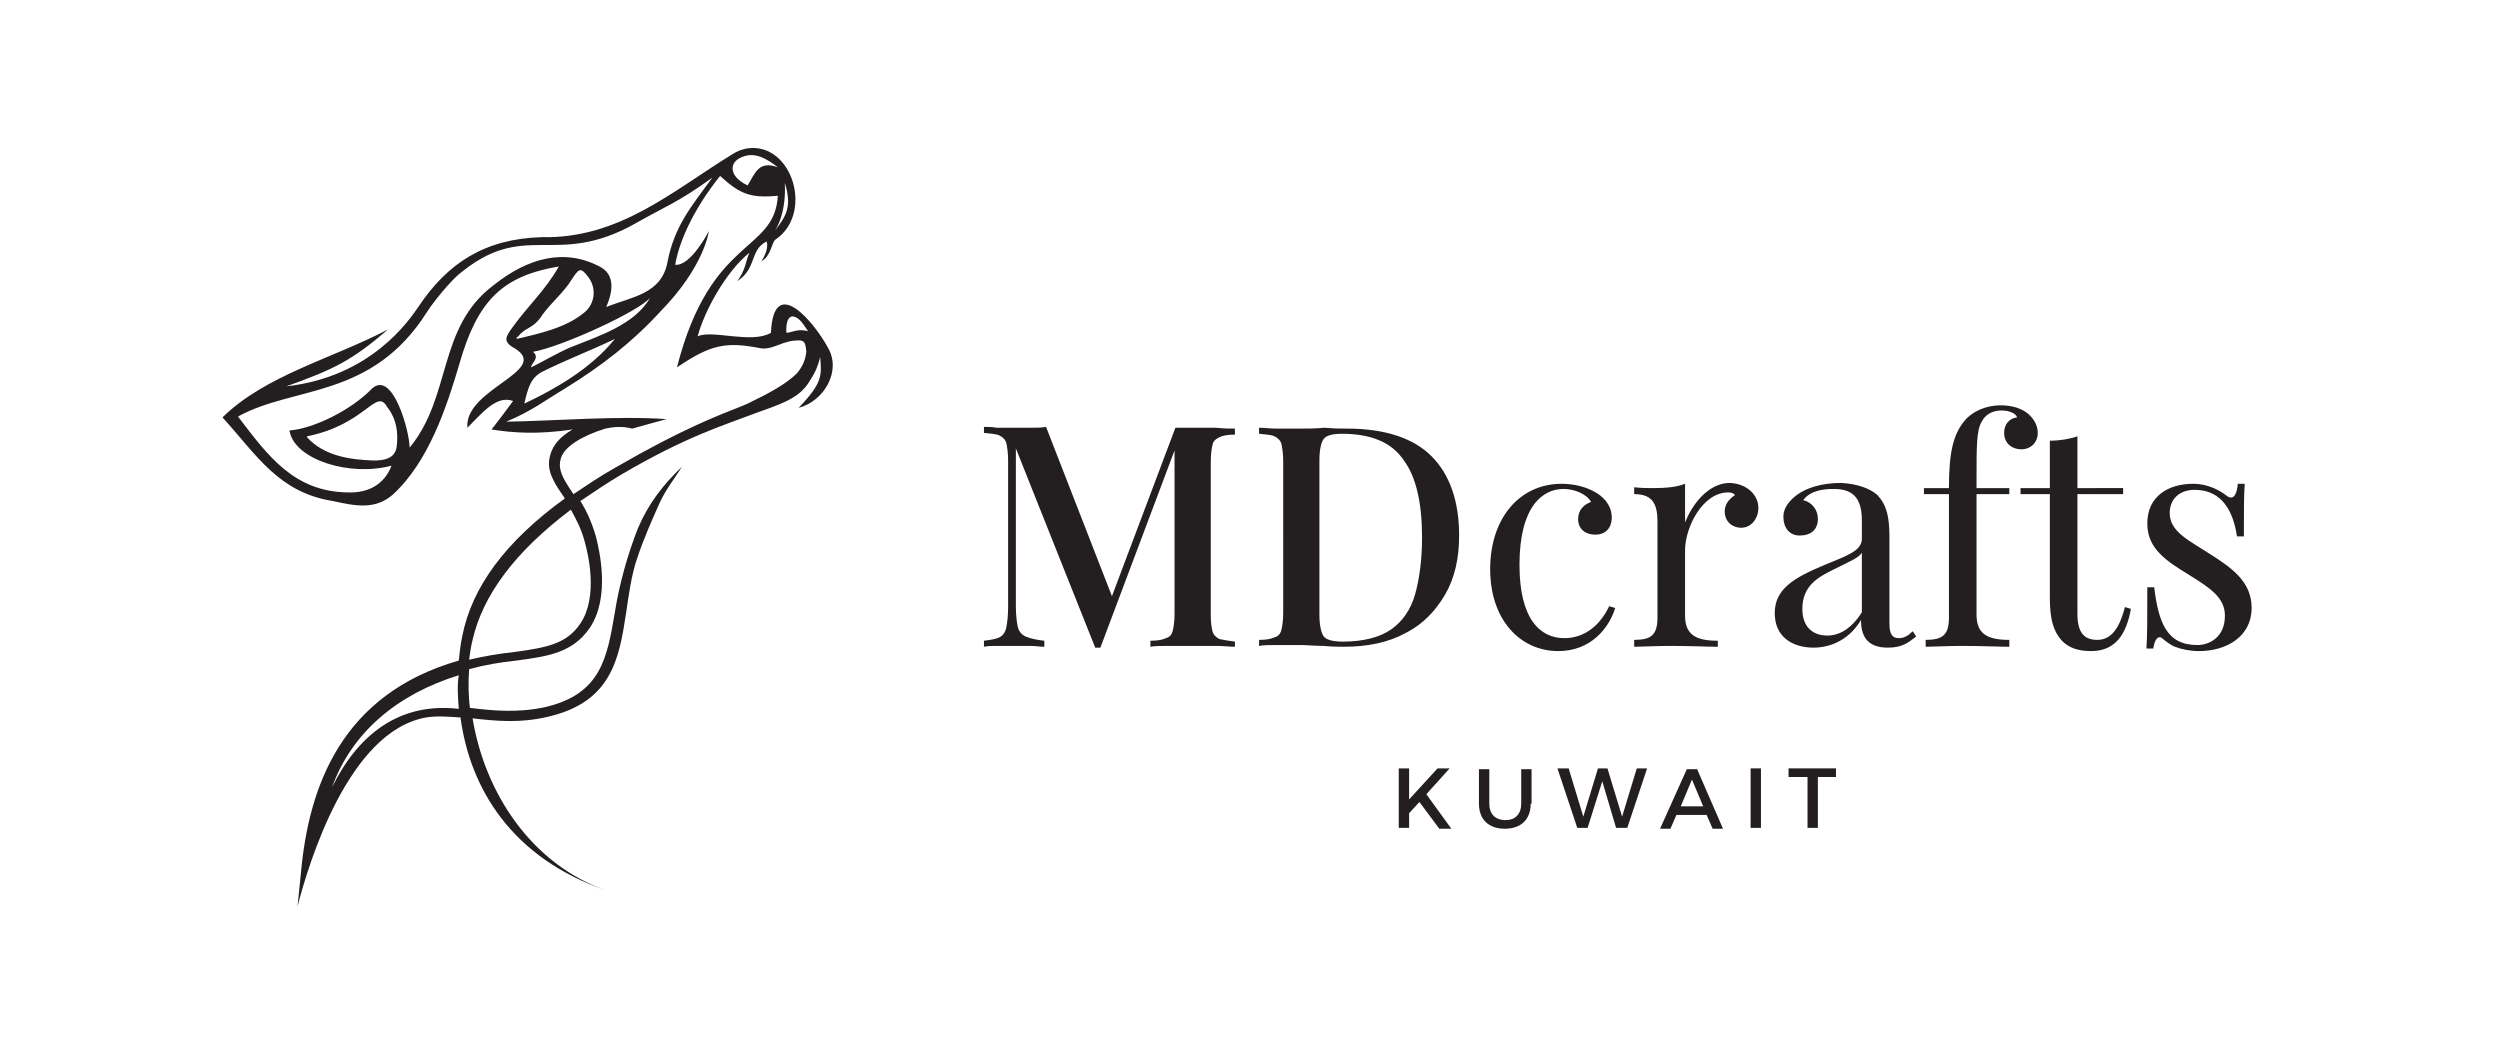 <?xml version="1.0" encoding="utf-8"?>
<!-- Generator: Adobe Illustrator 25.2.3, SVG Export Plug-In . SVG Version: 6.00 Build 0)  -->
<svg version="1.1" id="Layer_1" xmlns="http://www.w3.org/2000/svg" xmlns:xlink="http://www.w3.org/1999/xlink" x="0px" y="0px"
	 viewBox="0 0 289.9 122.5" style="enable-background:new 0 0 289.9 122.5;" xml:space="preserve">
<style type="text/css">
	.st0{fill:#FFFFFF;}
	.st1{fill:#231F20;}
</style>
<g>
	<path class="st1" d="M143.2,49.7v0.7c-0.8,0-1.4,0.1-1.8,0.3c-0.4,0.2-0.7,0.4-0.8,0.9c-0.1,0.4-0.2,1.1-0.2,2v17.7
		c0,0.9,0.1,1.5,0.2,1.9c0.1,0.4,0.4,0.7,0.8,0.9c0.4,0.1,1,0.2,1.8,0.3V75c-0.6,0-1.3-0.1-2.2-0.1c-0.9,0-1.8,0-2.7,0
		c-1,0-1.9,0-2.8,0c-0.9,0-1.6,0-2.1,0.1v-0.7c0.8,0,1.4-0.1,1.8-0.3c0.4-0.1,0.7-0.4,0.8-0.9c0.1-0.4,0.2-1.1,0.2-1.9V51.6l0.2,0.1
		l-8.8,23.4h-0.6L117.8,52v18.3c0,1,0.1,1.8,0.2,2.3c0.1,0.6,0.5,1,0.9,1.2c0.5,0.2,1.2,0.4,2.2,0.5V75c-0.5,0-1-0.1-1.7-0.1
		c-0.7,0-1.4,0-2,0c-0.6,0-1.2,0-1.8,0c-0.6,0-1.1,0-1.5,0.1v-0.7c0.8-0.1,1.4-0.2,1.8-0.4c0.4-0.2,0.7-0.6,0.8-1.2
		c0.1-0.5,0.2-1.3,0.2-2.3v-17c0-0.9-0.1-1.5-0.2-2c-0.1-0.4-0.4-0.7-0.8-0.9c-0.4-0.2-1-0.2-1.8-0.3v-0.7c0.4,0,0.9,0,1.5,0.1
		c0.6,0,1.2,0,1.8,0c0.7,0,1.4,0,2.1,0c0.7,0,1.3,0,1.8-0.1l7.9,20.3l-0.7,0.5l7.8-20.7c0.3,0,0.6,0,1,0c0.3,0,0.7,0,1,0
		c0.9,0,1.8,0,2.7,0C141.9,49.7,142.6,49.7,143.2,49.7z"/>
	<path class="st1" d="M156.2,49.7c4.4,0,7.7,1.1,9.8,3.2c2.1,2.1,3.2,5.2,3.2,9.2c0,2.6-0.5,4.9-1.6,6.8c-1.1,1.9-2.6,3.5-4.6,4.5
		c-2,1.1-4.4,1.6-7.2,1.6c-0.5,0-1.3,0-2.3-0.1c-1,0-2-0.1-2.7-0.1c-0.9,0-1.8,0-2.7,0c-0.9,0-1.6,0-2.1,0.1v-0.7
		c0.8,0,1.4-0.1,1.8-0.3c0.4-0.1,0.7-0.4,0.8-0.9c0.1-0.4,0.2-1.1,0.2-1.9V53.5c0-0.9-0.1-1.5-0.2-2c-0.1-0.4-0.4-0.7-0.8-0.9
		c-0.4-0.2-1-0.2-1.8-0.3v-0.7c0.5,0,1.3,0.1,2.1,0.1c0.9,0,1.7,0,2.6,0c0.9,0,1.8,0,2.9-0.1C154.7,49.7,155.5,49.7,156.2,49.7z
		 M155.6,50.3c-1.1,0-1.8,0.2-2.1,0.6c-0.3,0.4-0.5,1.2-0.5,2.5v17.9c0,1.2,0.2,2.1,0.5,2.5c0.3,0.4,1.1,0.6,2.2,0.6
		c2.4,0,4.3-0.5,5.6-1.4c1.3-0.9,2.3-2.3,2.8-4.1c0.5-1.8,0.8-4,0.8-6.6c0-4-0.7-7-2.1-8.9C161.4,51.3,159,50.3,155.6,50.3z"/>
	<path class="st1" d="M185.2,57.2c1.1,0.7,1.7,1.7,1.7,2.8c0,1.3-0.8,2-1.9,2c-1.1,0-2-0.6-2-1.8c0-1.1,0.7-1.7,1.5-2
		c-0.5-0.9-1.9-1.5-3.2-1.5c-2.4,0-5.1,2-5.1,8.8c0,6.3,2.4,8.5,5.2,8.5c1.9,0,3.9-1,5.2-3.7l0.7,0.2c-0.7,2.3-2.8,5-6.6,5
		c-4.4,0-7.9-3.6-7.9-9.5c0-5.9,3.4-9.9,8.3-9.9C182.6,56.1,184.1,56.5,185.2,57.2z"/>
	<path class="st1" d="M203.9,58.9c0,1.2-0.8,2.3-2,2.3c-1,0-1.9-0.7-1.9-1.9c0-0.9,0.6-1.5,1.2-1.9c-0.2-0.2-0.4-0.3-0.8-0.3
		c-3,0-5,4.1-5,6.7v7.6c0,2.3,1.4,2.9,3.8,2.9V75c-1.1,0-3.3-0.1-5.5-0.1c-1.6,0-3.4,0.1-4.2,0.1v-0.8c2,0,2.7-0.6,2.7-2.6V60.5
		c0-2.1-0.6-3.2-2.7-3.2v-0.8c0.8,0.1,1.5,0.1,2.2,0.1c1.4,0,2.7-0.1,3.7-0.5v4.5c0.8-2.1,2.7-4.6,5.2-4.6
		C202.6,56.1,203.9,57.4,203.9,58.9z"/>
	<path class="st1" d="M217.7,57.4c1.1,1.2,1.4,2.5,1.4,5v9.9c0,1.2,0.3,1.7,1.1,1.7c0.6,0,1.1-0.3,1.6-0.8l0.4,0.6
		c-1,0.8-1.7,1.3-3.3,1.3c-2.5,0-3.1-1.5-3.1-3.2c-1.5,2.5-3.8,3.2-5.5,3.2c-2.4,0-4.5-1.2-4.5-4c0-2.8,2.2-4.1,5.8-5.6
		c2.4-1,4.3-1.6,4.3-3v-2.2c0-3-1.5-3.6-3.3-3.6c-1.2,0-2.7,0.2-3.5,1.3c0.9,0.2,1.7,1,1.7,2.2c0,1.2-0.8,1.9-2.1,1.9
		c-1.2,0-1.9-0.9-1.9-2.2c0-1,0.7-1.9,1.7-2.6c1-0.7,2.7-1.3,5-1.3C215.3,56.1,216.8,56.6,217.7,57.4z M215.9,64.1
		c-0.4,0.6-1.2,0.9-3.4,2c-1.6,0.8-3.5,1.8-3.5,4.5c0,2.1,1.2,3.1,2.9,3.1c1.4,0,2.8-0.8,4-2.7V64.1z"/>
	<path class="st1" d="M235.2,48c0.7,0.6,1.1,1.4,1.1,2.2c0,1.1-0.8,1.9-1.9,1.9c-1.1,0-2-0.7-2-1.9c0-1,0.6-1.7,1.5-1.8
		c-0.1-0.4-0.8-0.8-1.8-0.8c-1.1,0-1.9,0.5-2.3,1.3c-0.6,1-0.6,2.7-0.6,6.8v0.9h3.8v0.7h-3.8v14c0,2.3,1.4,2.9,3.8,2.9V75
		c-1.1,0-3.3-0.1-5.5-0.1c-1.6,0-3.4,0.1-4.2,0.1v-0.8c2,0,2.7-0.6,2.7-2.6V57.3h-2.9v-0.7h2.9c0-4.2,0.5-6.2,1.8-7.8
		c0.9-1.1,2.5-1.8,4.2-1.8C233.4,47,234.5,47.4,235.2,48z"/>
	<path class="st1" d="M246.2,56.6v0.7h-5.3v13.9c0,2.3,0.9,3,2.3,3c1.4,0,2.5-1,3.2-3.8l0.7,0.2c-0.5,2.8-1.7,4.9-4.6,4.9
		c-1.6,0-2.6-0.4-3.4-1.2c-1-1.1-1.4-2.5-1.4-5v-12h-3.4v-0.7h3.4v-5.5c1.2,0,2.3-0.2,3.2-0.5v6H246.2z"/>
	<path class="st1" d="M258.1,57.4c0.2,0.2,0.5,0.3,0.6,0.3c0.4,0,0.7-0.5,0.8-1.6h0.8c-0.1,1.3-0.1,3-0.1,6.1h-0.8
		c-0.4-2.7-1.6-5.4-4.9-5.4c-1.7,0-2.9,1-2.9,2.7c0,2.1,2.1,3.1,4.6,4.7c2.7,1.7,4.9,3.3,4.9,6.3c0,3.3-2.9,5-6.1,5
		c-1,0-2-0.2-2.8-0.5c-0.5-0.2-1-0.6-1.5-1c-0.1-0.1-0.2-0.1-0.3-0.1c-0.3,0-0.6,0.5-0.7,1.3h-0.8c0.1-1.5,0.1-3.5,0.1-7.1h0.8
		c0.5,4,1.4,6.7,5,6.7c1.4,0,3.2-0.9,3.2-3.4c0-2.1-1.7-3.2-4.1-4.7c-2.6-1.6-4.9-3-4.9-6c0-3.2,2.5-4.6,5.3-4.6
		C256.1,56.1,257.4,56.9,258.1,57.4z"/>
</g>
<g>
	<path class="st1" d="M164.6,93l-1.2,1.3V96h-1.2v-6.9h1.2v3.6l3.3-3.6h1.4l-2.7,3l2.9,4h-1.4L164.6,93z"/>
	<path class="st1" d="M177.5,93.2c0,1.8-1.1,2.9-3,2.9c-1.9,0-3-1.1-3-2.9v-4h1.2v4c0,1.2,0.7,1.9,1.9,1.9c1.1,0,1.8-0.7,1.8-1.9v-4
		h1.2V93.2z"/>
	<path class="st1" d="M187.4,96l-1.6-5.4l-1.7,5.4h-1.2l-2.3-6.9h1.3l1.7,5.6l1.7-5.6l1.1,0l1.7,5.6l1.7-5.6h1.2l-2.3,6.9H187.4z"/>
	<path class="st1" d="M194.4,94.5l-0.7,1.6h-1.2l3.1-6.9h1.2l3,6.9h-1.2l-0.7-1.6H194.4z M196.2,90.4l-1.3,3.1h2.6L196.2,90.4z"/>
	<path class="st1" d="M203,96v-6.9h1.2V96H203z"/>
	<path class="st1" d="M210.8,90.2V96h-1.2v-5.9h-2.2v-1h5.5v1H210.8z"/>
</g>
<path class="st1" d="M96,40.3c-1.5-2.8-6.3-8.7-6.6-1.7c-2.3,1.3-6.8-0.4-8.5,0.4c0.8-3,3.3-7.5,6-9.7c-0.5,1.2-0.4,1.9-1.4,3.3
	c2.3-1.5,1.4-3.6,3.4-4.6c0.1,0.3,0.2,1-0.6,2.3c1.1-0.6,1.2-2.2,1.6-2.5c4.5-3,2-11.3-3.2-10.6c-0.6,0.1-1.2,0.3-1.8,0.7
	c-7,4.3-13.1,9.8-22.1,9.6c-6.6,0.2-10.9,3-14.3,8.1c-1.1,1.6-5.5,8.1-15.3,9.2c5.6-2,7.6-3,11.8-6.6c-6.5,3.4-14.2,5.3-19.2,10.2
	c4,4.4,6.5,8.7,12.8,9.7c2.7,0.6,4.9,1,6.9-0.7c4.2-3.8,6.3-10.2,7.8-15.3c2.1-7.3,5-10.1,11.5-11.2c-1.5,2.7-3.7,4.7-5.4,7.1
	c-0.7,1-1.2,1.6,0.3,2.4c4.2,2.6-5.9,4.7-5.5,9.2c1.8-1.8,3.4-3.8,5.3-3.1c-0.9,1.2-1.7,2.3-2.5,3.3c2.4,0.4,5.4,0.6,9.4,0
	c-1.4,0.8-2.3,1.8-2.6,3c-0.5,1.7,0.4,3.1,1.5,4.7c0.1,0.1,0.1,0.2,0.2,0.3c-6.9,5-10.8,10.3-11.9,16c-0.2,0.9-0.3,1.9-0.4,2.8
	c-13.6,3.9-17.4,14.6-18.3,24.6l-0.4,3.9c1.3-5,5.9-20.3,14.9-21.9c1.2-0.2,2.5-0.1,4,0c1.1,8.2,5.9,16.3,17,20.1
	c-8.9-3.1-14.2-11.5-15.6-20c2.6,0.3,5.5,0.6,8.8-0.2c7.3-1.7,8.2-6.7,9-12c0.3-2,0.6-4.4,1.3-6.4c0.8-2.4,1.8-4.6,2.6-6.4
	c0.7-1.5,1.5-2.5,2.6-4.2c-2.2,2.1-3.9,4.3-5.1,7.1c-1.2,3-2.2,6.6-2.7,9.8c-0.9,5.3-1.6,9.5-8.1,11c-3.2,0.7-6.1,0.4-8.6,0.1
	c0,0,0,0-0.1,0c-0.2-1.5-0.2-3-0.1-4.5c1.8-0.5,3.6-0.8,5.5-1c3.7-0.5,6.5-0.9,8.5-3.8c2.4-3.6,1.1-9,0.7-10.6
	c-0.5-1.7-1.1-3-1.8-4.1c1.5-1,3.1-2.1,4.8-3.1c7.5-4.4,11.9-5.7,15-6.9c3.6-1.3,5.7-1.9,6.9-4.1c0.6-0.9,0.9-1.7,1.1-2.6
	c0.2,2.1,0.3,3-2.5,5.9C95.6,46.5,97.6,43,96,40.3z M92.3,36.8c0.6,0.3,0.9,0.9,1.4,1.6c-1.2-0.3-1.7,0.1-2.5,0.2
	C91.1,37.7,91.3,36.3,92.3,36.8z M89.9,26.7c1.4-2.3,1.1-5.5,1.1-5.5C91.9,24,91.1,25.1,89.9,26.7z M86.8,18c1-0.1,2,0.3,3.4,1.4
	c-2.2-0.8-2.6,0.6-3.5,2.1C84.3,20.4,84.4,18.4,86.8,18z M46,51.8c-0.2,1.5-1.7,1.6-2.7,1.6c-2.7-0.1-5.7-0.5-7.7-2.7
	c0,0,0-0.1,0-0.1c6.9-1.4,8-5.7,9.3-3.4C46,48.6,46.2,50.2,46,51.8z M57.2,33.1C50.7,38,52.4,46,47.5,51.9c0-1.8-1.9-8.9-4.3-6.9
	c-2.6,2.7-7,4.7-9.5,4.9c-0.1,0-0.2,0.1-0.1,0.2c0.7,3.2,6.9,5.2,11.8,3.9c-0.8,2.1-2.6,3.2-5.1,3.1c-6.2-0.1-9.2-4.2-12.7-8.8
	c6.5-3.6,15.5-2,21.9-12.1c0.9-1.4,2.6-3.4,3.6-4.3c7.8-6.6,11.2-0.7,20.6-6c3.5-2,4.9-2.4,8.9-5.3c-2.4,3.3-4.4,5.6-5.2,9.8
	c-0.7,3.7-4.1,4-7.1,5.2C71,34,71.4,32,69.7,31C65.5,28.7,61.2,29.9,57.2,33.1z M61.8,40.8c3.4-0.6,12.5-4.8,13.6-6.3
	c-1.8,3.2-6.1,4.5-9.3,5.8c-1.4,0.6-3.1,1.6-4.5,2.3C61.5,42.2,62.7,41.5,61.8,40.8z M59.9,39.3c0-0.1,0-0.2,0.2-0.3
	c0.3-0.4,0.7-0.7,1.1-0.9c0.7-0.4,1.2-0.8,1.7-1.6c1-1.4,2.5-2.6,3.4-4.1c0.8-1.2,1-1.5,1.9-0.3c1,1.3,0.8,3.1-0.4,4.1
	C65.7,38,62.5,38.7,59.9,39.3z M62.9,43.1c2.8-1.4,5.5-2.4,8.4-3.8c-2.8,3.5-7.1,5.9-10.5,7.5C61.2,45.1,61.5,43.8,62.9,43.1z
	 M53.2,82.2c-6.9-0.8-11.7,3-14.7,9.1c2.3-6.4,7.6-10.8,14.7-13C53,79.5,53.1,80.8,53.2,82.2z M67.8,62.8c0.4,1.4,1.6,6.4-0.5,9.5
	c-1.6,2.4-4,2.8-7.6,3.3c-1.9,0.2-3.6,0.5-5.3,0.9c0.1-0.8,0.2-1.5,0.4-2.3C56,69,59.7,64,66.2,59.1C66.8,60.2,67.4,61.3,67.8,62.8z
	 M71.4,54.2c-1.8,1-3.4,2.1-4.9,3.1c-0.1-0.1-0.1-0.2-0.2-0.3c-1-1.5-1.6-2.5-1.3-3.7c0.3-1.5,2.6-2.8,5.2-3.6c0.9-0.2,2-0.3,3.1,0
	c0.7-0.2,4-1.1,4-1.1c-5.7-0.4-12.8,0.2-18.6,0.3c2.9-1.2,4.4-2.4,6.9-3.9c4.2-2.6,7.7-5.3,11-8.9c5.1-5.2,5.6-9.3,5.6-9.3
	s-2.1,4.1-3.9,3.9c0.4-2.5,2-6.3,5.2-10.3c2.3,2.1,3.5,2.6,6.7,2.3c-0.4,6.7-7.8,4.6-11.7,19.9c4-2.7,5.7-3,9.8-2.2
	c0.8,0.1,1.7-0.3,2.5-0.6c0.4-0.1,0.9-0.3,1.3-0.3c1.1-0.1,1.3,0,1.4,1.3c-0.1,1-0.5,1.8-1.1,2.5c-1.2,1.2-3.2,2.3-5.7,3.5
	c-0.2,0.1-0.5,0.2-0.7,0.3C83.2,48.2,79,49.8,71.4,54.2z"/>
</svg>
